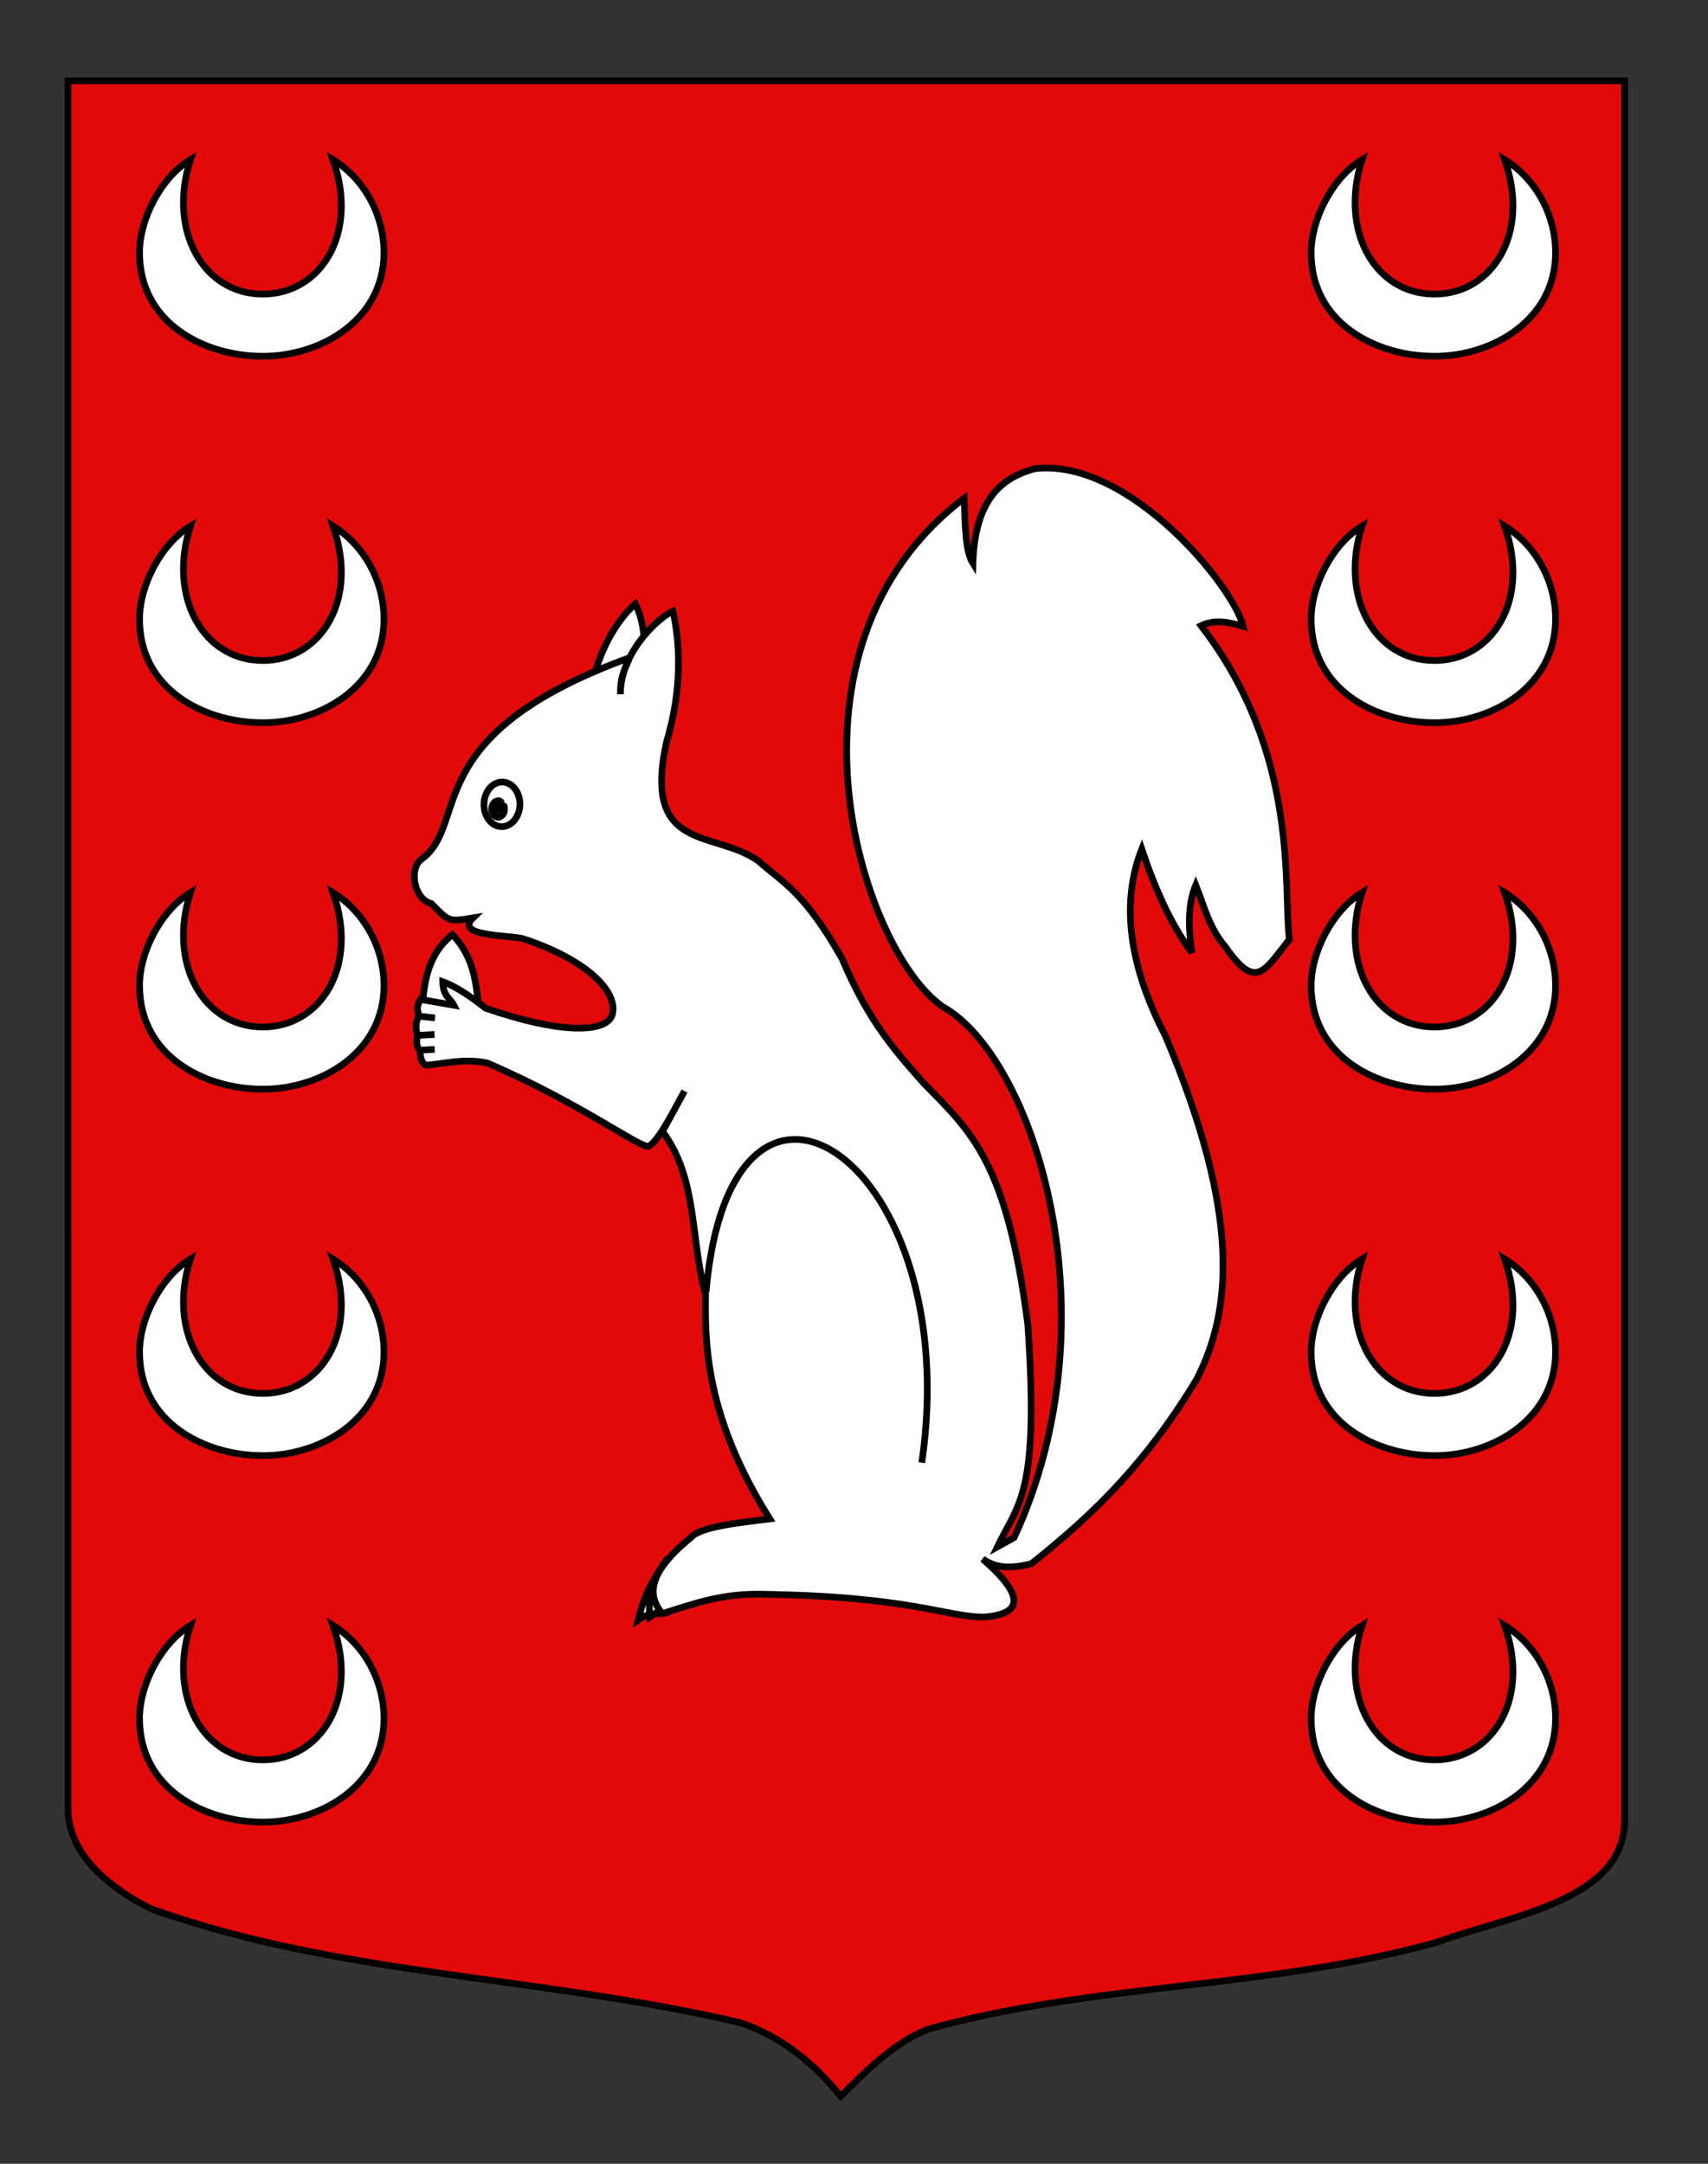 <?xml version="1.0" encoding="utf-8"?>
<!-- Generator: Adobe Illustrator 15.1.0, SVG Export Plug-In . SVG Version: 6.00 Build 0)  -->
<!DOCTYPE svg PUBLIC "-//W3C//DTD SVG 1.1//EN" "http://www.w3.org/Graphics/SVG/1.1/DTD/svg11.dtd">
<svg version="1.1" id="Calque_1" xmlns="http://www.w3.org/2000/svg" xmlns:xlink="http://www.w3.org/1999/xlink" x="0px" y="0px"
	 width="255.118px" height="323.149px" viewBox="0 0 255.118 323.149" enable-background="new 0 0 255.118 323.149"
	 xml:space="preserve">
<rect x="0" y="0" width="255.118" height="323.149" fill="#333333" stroke="none"/>
<path fill="#E20909" stroke="#000000" d="M10.16,12.075c78,0,154.505,0,232.505,0c0,135.583,0,149.083,0,259.75
	c0,12.043-17.099,14.25-28.1,18.25c-25,7-51,6-76,13c-5,2-9,6-13,10c-4-5-9-9-15-11c-30-7-60-7-88-17c-6-3-12.406-8-12.406-15
	C10.16,246.533,10.16,148.45,10.16,12.075z"/>
<g>
	<path fill="#FFFFFF" stroke="#000000" d="M195.843,37.735c0,10.527,9.673,15.473,18.419,15.473c8.842,0,18.088-5.578,18.088-15.473
		c0-5.538-2.852-10.947-7.604-13.894c3.897,11.052-1.846,20.083-10.483,20.083c-8.95,0-14.236-9.557-10.813-20.083
		C199.076,26.472,195.843,32.682,195.843,37.735z"/>
	<path fill="#FFFFFF" stroke="#000000" d="M195.843,92.462c0,10.527,9.673,15.473,18.419,15.473c8.842,0,18.088-5.578,18.088-15.473
		c0-5.538-2.852-10.947-7.604-13.894c3.897,11.052-1.846,20.083-10.483,20.083c-8.95,0-14.236-9.557-10.813-20.083
		C199.076,81.199,195.843,87.409,195.843,92.462z"/>
	<path fill="#FFFFFF" stroke="#000000" d="M195.843,147.189c0,10.527,9.673,15.473,18.419,15.473
		c8.842,0,18.088-5.578,18.088-15.473c0-5.538-2.852-10.947-7.604-13.894c3.897,11.052-1.846,20.083-10.483,20.083
		c-8.95,0-14.236-9.557-10.813-20.083C199.076,135.926,195.843,142.136,195.843,147.189z"/>
	<path fill="#FFFFFF" stroke="#000000" d="M195.843,201.917c0,10.527,9.673,15.473,18.419,15.473
		c8.842,0,18.088-5.578,18.088-15.473c0-5.538-2.852-10.947-7.604-13.895c3.897,11.053-1.846,20.084-10.483,20.084
		c-8.95,0-14.236-9.558-10.813-20.084C199.076,190.653,195.843,196.864,195.843,201.917z"/>
	<path fill="#FFFFFF" stroke="#000000" d="M195.843,256.644c0,10.527,9.673,15.473,18.419,15.473
		c8.842,0,18.088-5.578,18.088-15.473c0-5.538-2.852-10.947-7.604-13.895c3.897,11.053-1.846,20.084-10.483,20.084
		c-8.95,0-14.236-9.558-10.813-20.084C199.076,245.38,195.843,251.591,195.843,256.644z"/>
</g>
<g>
	<path fill="#FFFFFF" stroke="#000000" d="M20.843,37.735c0,10.527,9.673,15.473,18.419,15.473c8.842,0,18.088-5.578,18.088-15.473
		c0-5.538-2.852-10.947-7.604-13.894c3.897,11.052-1.846,20.083-10.483,20.083c-8.95,0-14.236-9.557-10.813-20.083
		C24.076,26.472,20.843,32.682,20.843,37.735z"/>
	<path fill="#FFFFFF" stroke="#000000" d="M20.843,92.462c0,10.527,9.673,15.473,18.419,15.473c8.842,0,18.088-5.578,18.088-15.473
		c0-5.538-2.852-10.947-7.604-13.894C53.643,89.62,47.9,98.651,39.262,98.651c-8.95,0-14.236-9.557-10.813-20.083
		C24.076,81.199,20.843,87.409,20.843,92.462z"/>
	<path fill="#FFFFFF" stroke="#000000" d="M20.843,147.189c0,10.527,9.673,15.473,18.419,15.473c8.842,0,18.088-5.578,18.088-15.473
		c0-5.538-2.852-10.947-7.604-13.894c3.897,11.052-1.846,20.083-10.483,20.083c-8.95,0-14.236-9.557-10.813-20.083
		C24.076,135.926,20.843,142.136,20.843,147.189z"/>
	<path fill="#FFFFFF" stroke="#000000" d="M20.843,201.917c0,10.527,9.673,15.473,18.419,15.473c8.842,0,18.088-5.578,18.088-15.473
		c0-5.538-2.852-10.947-7.604-13.895c3.897,11.053-1.846,20.084-10.483,20.084c-8.95,0-14.236-9.558-10.813-20.084
		C24.076,190.653,20.843,196.864,20.843,201.917z"/>
	<path fill="#FFFFFF" stroke="#000000" d="M20.843,256.644c0,10.527,9.673,15.473,18.419,15.473c8.842,0,18.088-5.578,18.088-15.473
		c0-5.538-2.852-10.947-7.604-13.895c3.897,11.053-1.846,20.084-10.483,20.084c-8.95,0-14.236-9.558-10.813-20.084
		C24.076,245.38,20.843,251.591,20.843,256.644z"/>
</g>
<g id="Ecureuil">
	<path id="Noisette" fill="#FFFFFF" stroke="#000000" d="M63.191,149.19c0.319-3.875,1.417-7.294,4.399-9.612
		c3.057,3.263,3.436,6.727,3.854,10.188l-0.018,0.064l-4.779,4.619L63.191,149.19z"/>
	<path id="Oreille_droite" fill="#FFFFFF" stroke="#000000" d="M96.211,95.395c0.023-0.05-0.175-3.075-1.328-5.204
		c-3.401,3.016-5.303,7.726-6.034,10.369l-0.061,0.188l0.775,2.389l7.072-1.628L96.211,95.395z"/>
	<path id="Ongle" fill="#FFFFFF" stroke="#000000" d="M98.9,233.911c-1.348,2.044-2.664,4.213-3.58,8.012
		c1.774-1.301,2.815-0.737,4.198-1.043l-0.863-6.456c-0.545,2.324-1.954,2.025-1.604,7.064c2.042-1.483,1.48-0.442,2.192-0.636
		L98.9,233.911z"/>
	<path id="Contour" fill="#FFFFFF" stroke="#000000" d="M154.62,69.98c-5.044,1.355-8.997,4.603-9.301,14.156
		c-1.206-1.921-1.135-6.031-1.315-9.714c-29.414,22.293-15.646,67.19-3.205,75.915c13.512,7.473,26.043,46.1,10.679,79.293
		l-2.507,1.387c3.107-6.482,6.307-7.76,4.549-33.208c-3.141-24.533-8.625-28.929-15.568-36.054
		c-4.091-4.639-8.185-9.111-12.187-18.612c-5.713-10.022-8.645-11.139-12.455-14.533c-6.515-4.718-17.368-1.142-13.775-17.695
		c2.384-7.989,2.08-14.76,0.979-19.642c-2.424,1.103-7.929,6.433-7.836,12.413c-0.078-2.911,0.906-4.116,1.36-5.464
		c-31.896,11.634-23.76,24.818-31.11,30.119c-1.891,1.407-1.093,5.958,1.499,6.603c2.664,2.716,2.554,2.749,6.231,2.138
		c-2.9,2.81,5.509,2.552,7.501,3.117c9.771,3.221,14.192,8.037,13.302,11.299c-0.734,2.687-7.303,3.082-18.914-0.926
		c-2.112-1.615-4.233-3.17-6.412-3.957c0.053,2.232,1.08,2.388,1.654,3.51l-4.983-0.869c-0.766,1.338-0.317,1.746-0.267,2.459
		c-0.356,0.783-0.578,1.646-0.165,2.904c-0.321,1.321,0.008,1.861,0.384,2.34c0.013,0.916,0.163,1.725,0.834,2.108
		c1.919-0.009,5.658-1.131,9.247-0.295c14.005,6.061,22.683,12.665,24.067,12.429c1.609-1.031,3.455-4.871,5.339-8.254l-3.292,6.032
		c5.311,7.065,4.14,16.099,6.44,24.352c-0.086,6.867-0.204,17.955,9.59,33.508c-5.163,0.635-10.453,1.231-11.76,2.772
		c-6.365,5.165-6.64,8.632-4.298,11.372c4.342-1.336,8.443-2.9,14.164-2.901c22.98,0.265,28.316,3.46,33.915,3.416
		c5.608-0.441,6.302-2.997-0.239-8.672c1.545,1.021,3.456,1.729,7.318,0.686c9.624-7.646,17.256-15.261,24.698-27.579
		c5.156-10.172,6.646-24.283-4.668-51.129c-5.493-10.603-6.729-19.944-3.573-27.985c2.014,5.978,4.396,11.322,7.489,15.445
		c-0.749-5.113-0.285-7.968,0.577-10.076c1.249,3.092,1.949,6.291,4.389,9.164c4.596,6.612,5.762,3.779,9.596-1.054
		c-0.96-7.7,1.603-27.681-13.191-46.851c1.983-0.982,4.132-0.537,6.29,0.084C184.267,87.636,168.73,68.436,154.62,69.98z"/>
	<path id="path1894" fill="none" stroke="#000000" d="M62.596,151.754l2.377,0.278"/>
	<path id="path1896" fill="none" stroke="#000000" d="M62.421,154.62l2.481-0.125"/>
	<path id="path13641" fill="none" stroke="#000000" d="M62.771,156.843l2.158-0.124"/>
	<path id="Oeil" fill="none" stroke="#000000" stroke-linecap="round" stroke-linejoin="round" d="M77.631,119.635
		c0.201,1.819-0.827,3.516-2.294,3.785c-1.468,0.27-2.822-0.989-3.022-2.81c-0.201-1.819,0.827-3.516,2.294-3.785
		S77.431,117.815,77.631,119.635z"/>
	<path id="Pupille" fill="#231F20" stroke="#000000" stroke-linecap="round" stroke-linejoin="round" d="M75.356,120.824
		c0,0.68-0.427,1.23-0.954,1.23c-0.527,0-0.954-0.551-0.954-1.23s0.427-1.231,0.954-1.231c0.214,0,0.271,0.018,0.43,0.171
		l-0.501,1.15l0.956-0.545C75.368,120.55,75.356,120.6,75.356,120.824z"/>
	<path id="Cuisse" fill="none" stroke="#000000" d="M105.449,193.002c3.795-43.316,38.808-19.483,32.239,25.447"/>
</g>
</svg>
